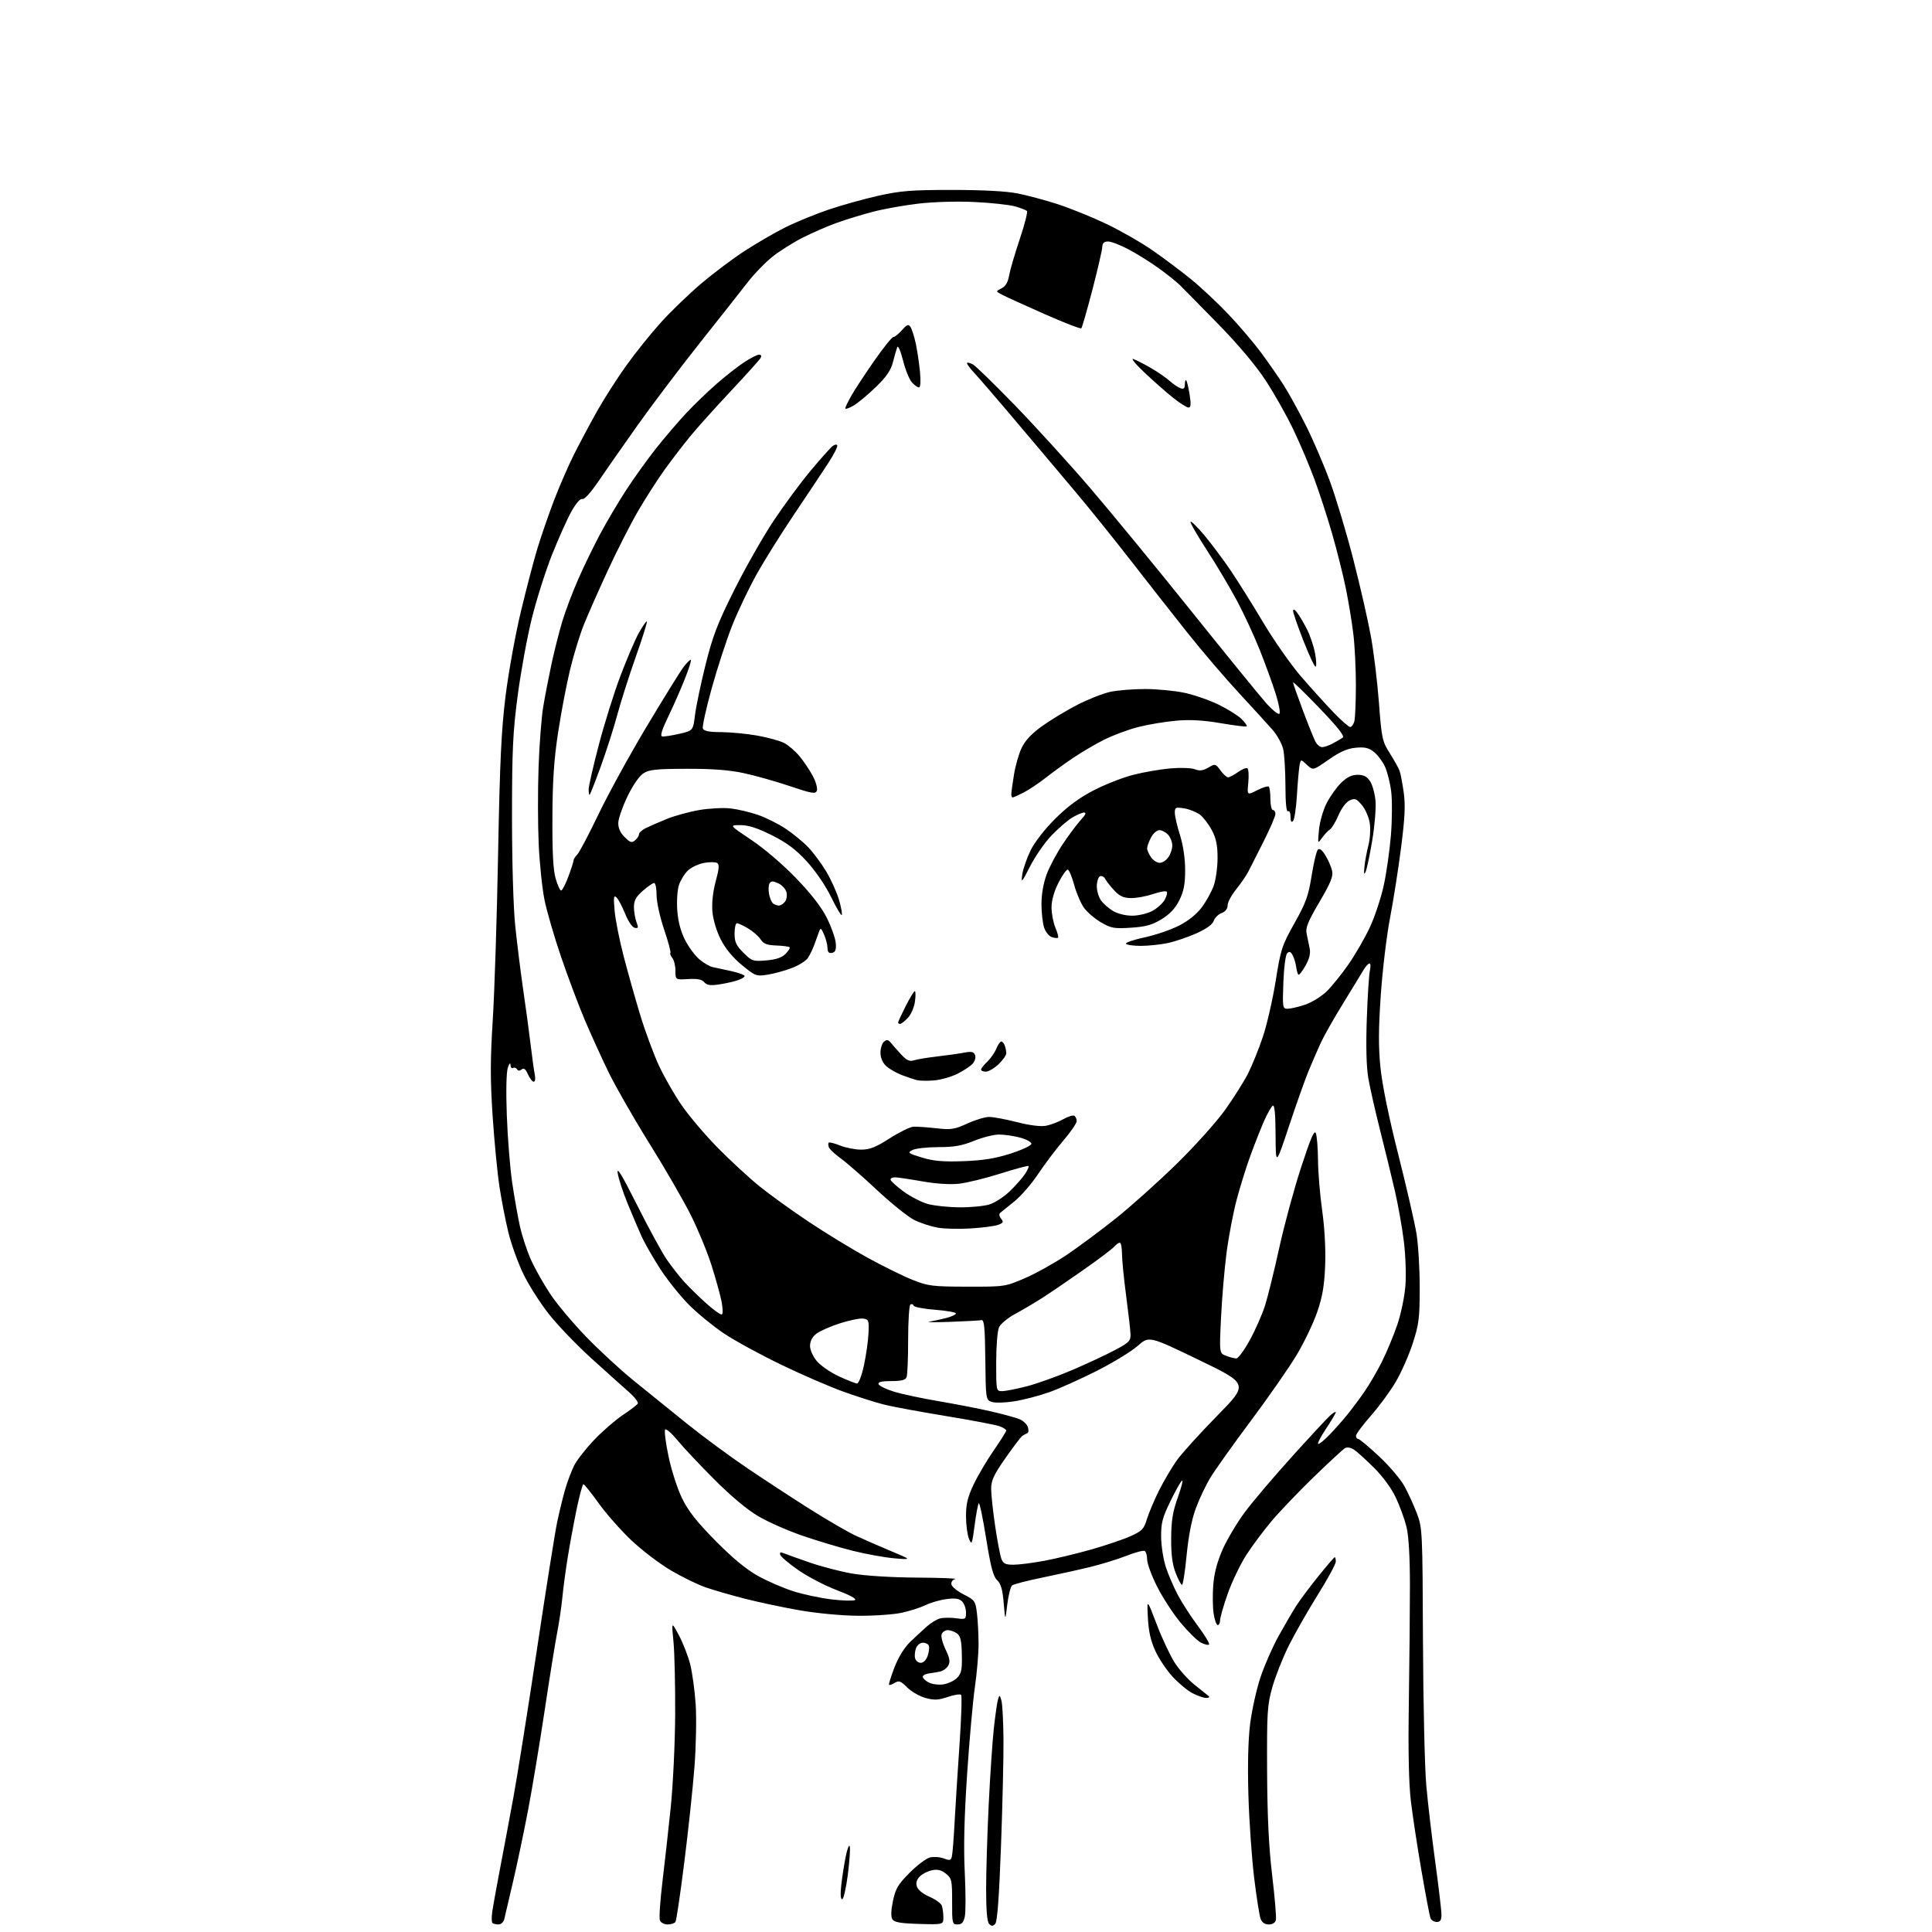 <?xml version="1.0" encoding="UTF-8" standalone="no"?>
<svg 
  version="1.1" 
  xmlns="http://www.w3.org/2000/svg" 
  xmlns:xlink="http://www.w3.org/1999/xlink" 
  xmlns:svg="http://www.w3.org/2000/svg"
  xmlns:rdf="http://www.w3.org/1999/02/22-rdf-syntax-ns#"
  xmlns:cc="http://creativecommons.org/ns#"
  xmlns:dc="http://purl.org/dc/elements/1.1/"
  viewBox="0 0 768 768"
  width="768"
  height="768"
>
<style>svg {background-color: white; }</style>"
<path stroke="none" fill="black" fill-rule="evenodd" d="M395.62,764.76C394.68,765.74 394.15,765.75 393.21,764.81C392.39,763.99 392.00,759.51 392.00,751.00C392.00,744.08 392.46,728.98 393.02,717.45C393.58,705.93 394.50,692.23 395.07,687.00C395.65,681.77 396.39,676.60 396.73,675.50C397.31,673.65 397.41,673.69 398.08,676.00C398.47,677.38 398.85,684.32 398.90,691.42C398.96,698.53 398.51,717.66 397.91,733.92C397.16,754.27 396.45,763.89 395.62,764.76zM198.15,765.00C197.15,765.00 196.07,764.73 195.74,764.41C195.42,764.09 195.38,762.17 195.65,760.16C195.93,758.15 197.27,750.65 198.64,743.50C200.02,736.35 202.46,723.30 204.08,714.50C205.69,705.70 209.92,679.15 213.47,655.50C217.02,631.85 220.62,609.16 221.48,605.07C222.34,600.99 223.77,595.14 224.65,592.07C225.53,589.01 227.16,584.71 228.26,582.52C229.37,580.33 232.99,575.71 236.32,572.25C239.64,568.79 244.73,564.38 247.64,562.45C250.54,560.53 253.19,558.51 253.52,557.96C253.86,557.42 252.22,555.29 249.87,553.24C247.53,551.18 240.89,545.23 235.12,540.00C229.34,534.77 221.78,526.91 218.30,522.51C214.82,518.12 210.23,510.92 208.09,506.51C205.95,502.11 203.26,494.68 202.11,490.00C200.96,485.32 199.34,477.00 198.51,471.50C197.68,466.00 196.47,453.36 195.81,443.41C194.87,429.14 194.89,421.10 195.88,405.41C196.57,394.46 197.53,364.80 198.00,339.50C198.70,302.53 199.28,290.16 200.99,276.50C202.16,267.15 204.90,252.07 207.08,243.00C209.26,233.93 212.21,222.68 213.63,218.00C215.05,213.32 217.97,204.86 220.12,199.19C222.28,193.52 225.89,185.19 228.15,180.69C230.42,176.18 234.54,168.45 237.32,163.50C240.10,158.55 245.36,150.33 249.01,145.24C252.65,140.14 258.88,132.40 262.85,128.03C266.81,123.66 273.99,116.75 278.80,112.67C283.60,108.59 291.35,102.78 296.02,99.75C300.68,96.72 307.88,92.54 312.00,90.47C316.12,88.40 323.81,85.23 329.09,83.43C334.36,81.63 343.36,79.11 349.09,77.83C358.00,75.84 362.25,75.50 378.50,75.50C390.67,75.50 400.02,76.00 404.50,76.89C408.35,77.65 415.55,79.58 420.50,81.18C425.45,82.79 434.16,86.32 439.85,89.03C445.54,91.75 453.86,96.53 458.35,99.66C462.83,102.78 469.65,107.90 473.50,111.04C477.35,114.17 483.96,120.36 488.18,124.79C492.41,129.21 498.30,136.14 501.29,140.17C504.27,144.20 508.32,150.02 510.29,153.11C512.27,156.19 516.22,163.37 519.08,169.06C521.93,174.74 526.26,184.79 528.68,191.39C531.11,197.99 535.30,211.99 538.00,222.51C540.70,233.03 543.84,246.78 544.97,253.07C546.11,259.35 547.54,271.23 548.16,279.46C549.23,293.62 549.46,294.68 552.48,299.46C554.23,302.23 555.97,305.35 556.35,306.40C556.74,307.44 557.47,311.26 557.99,314.90C558.71,320.01 558.48,325.00 556.94,337.00C555.85,345.52 553.87,358.12 552.54,365.00C551.21,371.88 549.57,385.60 548.89,395.50C547.95,409.18 547.92,416.14 548.77,424.50C549.47,431.36 552.13,444.34 555.85,459.00C559.12,471.93 562.38,486.10 563.09,490.50C563.80,494.90 564.37,504.57 564.36,512.00C564.35,523.98 564.04,526.45 561.59,534.00C560.07,538.67 557.06,545.53 554.88,549.23C552.71,552.93 548.26,559.01 544.98,562.73C541.71,566.45 539.03,570.06 539.02,570.75C539.01,571.44 539.40,572.00 539.90,572.00C540.39,572.00 544.12,575.10 548.18,578.90C552.25,582.69 556.81,588.07 558.33,590.86C559.84,593.64 562.07,598.52 563.27,601.71C565.41,607.33 565.48,608.82 565.65,652.26C565.75,676.88 566.35,702.76 566.97,709.76C567.60,716.77 569.21,730.53 570.56,740.34C571.90,750.15 573.00,759.48 573.00,761.09C573.00,763.28 572.53,764.00 571.11,764.00C570.07,764.00 568.95,763.31 568.62,762.46C568.30,761.61 566.70,753.18 565.07,743.71C563.43,734.24 561.54,721.77 560.85,716.00C560.00,708.89 559.74,696.14 560.04,676.50C560.28,660.55 560.47,639.62 560.47,630.00C560.46,618.81 559.97,610.52 559.11,607.00C558.37,603.98 556.48,598.76 554.90,595.40C553.18,591.72 549.75,587.01 546.27,583.54C543.10,580.37 539.51,577.11 538.30,576.31C536.96,575.41 535.54,575.16 534.66,575.67C533.87,576.13 528.33,581.23 522.36,587.02C516.39,592.81 508.84,600.68 505.59,604.52C502.34,608.36 497.76,614.50 495.40,618.17C493.04,621.85 489.73,628.74 488.05,633.50C486.37,638.26 485.00,643.02 485.00,644.08C485.00,645.14 484.58,646.00 484.06,646.00C483.54,646.00 482.81,643.91 482.43,641.37C482.05,638.82 481.99,633.62 482.31,629.81C482.70,625.14 483.94,620.55 486.12,615.70C487.89,611.74 491.85,605.13 494.92,601.01C497.99,596.88 506.40,586.98 513.60,579.01C520.81,571.03 527.67,563.64 528.85,562.60C530.03,561.55 531.00,561.01 531.00,561.39C531.00,561.78 529.22,564.78 527.05,568.05C524.87,571.32 523.52,574.00 524.05,574.00C524.57,574.00 526.62,572.31 528.59,570.25C530.57,568.19 533.66,564.70 535.46,562.50C537.25,560.30 540.34,556.18 542.30,553.35C544.27,550.52 547.42,545.12 549.31,541.35C551.19,537.58 553.94,531.01 555.40,526.74C556.89,522.41 558.33,515.50 558.67,511.11C559.01,506.76 558.73,498.83 558.04,493.37C557.37,487.94 555.78,479.00 554.51,473.50C553.25,468.00 550.61,457.20 548.66,449.50C546.71,441.80 544.58,432.41 543.93,428.62C543.16,424.15 542.95,415.93 543.32,405.12C543.64,395.98 544.20,387.26 544.56,385.75C544.93,384.24 544.84,383.00 544.37,383.01C543.89,383.01 542.78,384.25 541.90,385.76C541.02,387.27 537.35,393.28 533.75,399.12C530.16,404.96 526.21,411.93 524.99,414.62C523.77,417.30 521.64,422.20 520.27,425.50C518.89,428.80 515.37,438.70 512.45,447.50C507.13,463.50 507.13,463.50 507.06,451.19C507.02,442.84 506.66,439.09 505.95,439.53C505.37,439.89 503.85,442.55 502.56,445.45C501.28,448.35 498.85,454.50 497.15,459.11C495.46,463.72 492.94,471.77 491.57,477.00C490.19,482.23 488.38,491.75 487.55,498.16C486.72,504.57 485.74,516.14 485.37,523.88C484.70,537.93 484.70,537.93 487.41,538.97C488.91,539.54 490.74,540.00 491.47,540.00C492.21,540.00 494.63,536.70 496.84,532.67C499.05,528.64 501.77,522.46 502.89,518.92C504.00,515.39 506.54,505.07 508.53,496.00C510.52,486.93 514.43,472.52 517.22,464.00C521.05,452.30 522.48,448.99 523.07,450.50C523.51,451.60 523.89,456.42 523.93,461.22C523.97,466.01 524.71,475.01 525.59,481.22C526.56,488.15 527.02,496.55 526.77,503.00C526.45,511.04 525.72,515.37 523.63,521.50C522.12,525.90 518.47,533.55 515.52,538.50C512.56,543.45 504.37,555.23 497.32,564.67C490.27,574.11 482.98,584.35 481.12,587.43C479.27,590.50 476.64,596.05 475.29,599.76C473.71,604.08 472.43,610.72 471.70,618.25C471.08,624.71 470.25,630.00 469.87,630.00C469.48,630.00 468.34,627.86 467.33,625.25C466.02,621.85 465.52,617.94 465.56,611.50C465.60,604.44 466.17,600.93 468.20,595.25C469.63,591.27 470.38,588.27 469.87,588.58C469.35,588.90 467.26,592.61 465.22,596.83C462.05,603.37 461.51,605.46 461.57,611.00C461.61,614.58 462.46,619.98 463.46,623.00C464.45,626.02 466.62,631.04 468.28,634.15C469.93,637.26 473.52,642.80 476.26,646.45C478.99,650.11 480.96,653.38 480.62,653.72C480.28,654.06 478.79,653.70 477.32,652.92C475.85,652.14 472.23,648.58 469.27,645.00C466.31,641.42 462.11,634.96 459.94,630.63C457.77,626.31 456.00,621.50 456.00,619.94C456.00,618.39 455.58,616.86 455.06,616.54C454.55,616.22 451.28,617.07 447.81,618.44C444.34,619.80 437.90,621.80 433.50,622.87C429.10,623.95 420.55,625.84 414.50,627.08C408.45,628.32 402.99,629.72 402.36,630.20C401.74,630.67 400.86,634.08 400.41,637.78C399.60,644.50 399.60,644.50 398.99,637.25C398.53,631.82 397.87,629.53 396.37,628.13C394.82,626.68 393.84,622.98 392.02,611.63C390.73,603.58 389.41,597.25 389.09,597.57C388.76,597.88 388.02,601.82 387.43,606.32C386.43,613.94 386.27,614.31 385.18,611.68C384.53,610.14 384.00,606.09 384.00,602.68C384.00,597.89 384.68,595.08 387.00,590.17C388.64,586.69 392.24,580.58 395.00,576.60C397.75,572.62 400.00,569.04 400.00,568.66C400.00,568.27 398.84,567.51 397.41,566.97C395.99,566.43 386.43,564.61 376.16,562.92C365.90,561.24 354.80,559.19 351.50,558.36C348.20,557.54 341.01,555.26 335.51,553.30C330.02,551.34 318.77,546.47 310.51,542.48C302.26,538.50 292.04,532.92 287.81,530.09C283.58,527.25 277.32,522.14 273.91,518.72C270.50,515.30 265.36,508.90 262.51,504.50C259.65,500.10 256.30,494.25 255.05,491.50C253.81,488.75 251.29,482.83 249.46,478.36C247.63,473.88 245.87,468.48 245.55,466.36C245.12,463.56 247.24,467.05 253.23,479.00C257.78,488.07 263.08,497.80 265.00,500.61C266.93,503.42 270.10,507.47 272.05,509.61C274.00,511.75 277.98,515.64 280.90,518.25C283.82,520.86 286.56,522.77 286.98,522.51C287.41,522.24 287.33,519.88 286.81,517.26C286.28,514.64 284.50,508.23 282.85,503.00C281.20,497.77 277.49,488.77 274.60,483.00C271.71,477.23 264.33,464.46 258.20,454.63C252.07,444.80 244.74,432.02 241.91,426.22C239.09,420.42 234.77,410.91 232.31,405.09C229.86,399.27 225.66,388.07 222.98,380.21C220.31,372.35 217.36,362.24 216.45,357.74C215.53,353.24 214.49,343.24 214.14,335.53C213.79,327.81 213.76,314.07 214.09,305.00C214.41,295.93 215.24,285.12 215.93,281.00C216.62,276.88 218.10,269.23 219.22,264.00C220.35,258.77 222.28,251.12 223.52,247.00C224.76,242.88 227.66,235.22 229.96,230.00C232.26,224.78 236.20,216.68 238.72,212.00C241.23,207.32 245.76,199.68 248.78,195.00C251.81,190.33 257.12,182.90 260.59,178.50C264.07,174.10 269.52,167.72 272.70,164.32C275.89,160.91 281.35,155.64 284.83,152.61C288.31,149.57 293.23,145.71 295.75,144.04C298.28,142.37 300.96,141.00 301.72,141.00C302.61,141.00 302.82,141.49 302.30,142.37C301.86,143.12 296.49,149.09 290.37,155.62C284.24,162.15 277.02,170.20 274.32,173.50C271.62,176.80 267.13,182.65 264.34,186.50C261.56,190.35 256.78,197.78 253.73,203.00C250.68,208.22 245.18,219.03 241.51,227.00C237.83,234.97 233.56,244.65 232.02,248.50C230.48,252.35 228.07,260.23 226.66,266.00C225.25,271.77 223.10,283.02 221.88,291.00C220.21,301.95 219.65,310.27 219.59,325.00C219.52,338.84 219.90,345.88 220.88,349.25C221.64,351.86 222.62,354.00 223.06,354.00C223.50,354.00 224.79,351.51 225.93,348.46C227.07,345.42 228.00,342.52 228.00,342.03C228.00,341.54 228.67,340.47 229.50,339.65C230.32,338.82 234.07,331.70 237.84,323.83C241.61,315.95 250.20,300.27 256.94,289.00C263.68,277.73 270.33,267.01 271.70,265.18C273.08,263.36 274.40,262.07 274.64,262.31C274.88,262.55 273.76,266.07 272.14,270.12C270.52,274.18 267.56,280.88 265.58,285.00C263.09,290.15 262.36,292.57 263.23,292.74C263.93,292.87 266.98,292.41 270.00,291.71C275.50,290.45 275.50,290.45 276.27,284.25C276.69,280.84 278.58,271.85 280.46,264.27C283.34,252.74 285.20,247.90 291.90,234.50C296.30,225.70 303.31,213.36 307.48,207.09C311.65,200.81 318.30,191.81 322.25,187.09C326.20,182.36 330.13,177.97 330.97,177.32C331.84,176.65 332.65,176.55 332.84,177.08C333.02,177.59 331.45,180.68 329.34,183.93C327.23,187.19 321.16,196.30 315.86,204.18C310.55,212.05 303.71,223.00 300.66,228.50C297.61,234.00 293.31,243.00 291.12,248.50C288.93,254.00 285.27,265.18 282.99,273.34C280.72,281.50 279.10,288.81 279.40,289.59C279.79,290.61 281.83,291.01 286.72,291.03C290.45,291.05 296.91,291.68 301.08,292.42C305.25,293.17 310.05,294.49 311.74,295.37C313.43,296.24 316.19,298.62 317.86,300.65C319.53,302.67 321.90,306.21 323.12,308.51C324.33,310.81 325.06,313.41 324.72,314.30C324.18,315.71 322.87,315.49 314.05,312.52C308.52,310.65 300.28,308.33 295.75,307.35C289.92,306.09 283.25,305.58 272.99,305.61C260.70,305.64 258.05,305.92 255.71,307.45C254.07,308.53 251.51,312.26 249.41,316.63C247.46,320.67 245.83,325.37 245.78,327.07C245.72,329.13 246.55,331.00 248.29,332.74C250.47,334.93 251.13,335.14 252.44,334.05C253.30,333.34 254.00,332.25 254.01,331.63C254.01,331.01 255.25,329.89 256.76,329.15C258.27,328.41 262.06,326.77 265.18,325.50C268.30,324.24 274.11,322.66 278.09,321.98C282.07,321.31 287.64,321.04 290.47,321.37C293.29,321.70 298.17,322.85 301.30,323.93C304.43,325.01 309.36,327.46 312.25,329.39C315.14,331.31 319.16,334.59 321.19,336.69C323.22,338.79 326.46,343.15 328.41,346.39C330.35,349.63 332.66,354.74 333.53,357.75C334.40,360.76 334.89,363.44 334.61,363.72C334.33,364.00 332.42,360.77 330.36,356.55C328.18,352.07 324.17,346.20 320.75,342.47C316.34,337.65 312.88,335.06 306.83,332.03C301.03,329.13 297.52,328.00 294.32,328.00C289.87,328.00 289.87,328.00 298.69,333.90C303.84,337.34 311.27,343.70 316.51,349.15C322.54,355.42 326.58,360.64 328.74,365.00C330.52,368.57 332.10,373.06 332.24,374.96C332.44,377.58 332.08,378.51 330.75,378.78C329.49,379.05 328.99,378.50 328.95,376.82C328.93,375.55 328.31,373.15 327.57,371.50C326.36,368.77 326.18,368.68 325.53,370.50C325.13,371.60 324.32,373.85 323.72,375.50C323.12,377.15 321.99,379.50 321.22,380.71C320.45,381.93 317.48,383.80 314.62,384.87C311.76,385.94 307.40,387.12 304.92,387.49C300.65,388.13 300.15,387.94 294.89,383.60C291.27,380.62 288.36,377.09 286.50,373.41C284.80,370.05 283.46,365.56 283.19,362.32C282.91,358.88 283.40,354.44 284.51,350.33C285.87,345.31 286.00,343.62 285.07,343.04C284.40,342.63 282.07,342.62 279.88,343.02C277.69,343.42 274.81,344.77 273.48,346.02C272.15,347.27 270.54,349.87 269.90,351.79C269.26,353.74 268.96,358.19 269.23,361.89C269.54,366.28 270.58,370.22 272.30,373.62C273.73,376.44 276.31,379.92 278.03,381.37C279.75,382.82 282.13,384.20 283.33,384.44C284.52,384.69 287.86,385.41 290.75,386.04C293.64,386.68 296.00,387.57 296.00,388.02C296.00,388.47 294.54,389.29 292.75,389.83C290.96,390.38 287.64,391.08 285.37,391.40C282.32,391.83 280.90,391.58 279.95,390.44C279.02,389.32 277.24,388.98 273.58,389.19C268.50,389.50 268.50,389.50 268.50,385.91C268.50,383.93 267.94,381.64 267.26,380.81C266.58,379.99 266.24,379.10 266.50,378.83C266.77,378.56 265.64,374.36 263.99,369.48C262.31,364.50 261.00,358.52 261.00,355.81C261.00,353.17 260.57,351.00 260.03,351.00C259.50,351.00 257.48,352.40 255.53,354.10C252.82,356.49 252.00,357.98 252.00,360.54C252.00,362.37 252.45,365.06 253.00,366.51C253.86,368.75 253.75,369.10 252.31,368.82C251.35,368.64 249.72,366.24 248.51,363.25C247.35,360.36 245.81,357.44 245.07,356.75C243.97,355.71 243.84,356.61 244.32,362.00C244.63,365.57 246.23,373.68 247.88,380.00C249.52,386.32 252.50,396.90 254.50,403.50C256.51,410.10 259.88,419.20 262.00,423.73C264.12,428.25 268.21,435.38 271.11,439.56C274.00,443.74 280.44,451.31 285.43,456.38C290.42,461.44 297.88,468.31 302.00,471.64C306.12,474.97 314.90,481.29 321.50,485.69C328.10,490.09 338.58,496.49 344.78,499.91C350.99,503.32 359.09,507.31 362.78,508.78C368.99,511.24 370.64,511.44 384.50,511.47C399.40,511.50 399.56,511.48 407.45,508.08C411.82,506.19 419.24,502.06 423.95,498.90C428.65,495.73 437.43,489.22 443.45,484.42C449.47,479.61 460.34,469.89 467.59,462.80C474.85,455.71 483.58,445.99 486.99,441.21C490.41,436.42 494.52,429.90 496.13,426.72C497.74,423.54 500.39,416.97 502.02,412.11C503.64,407.25 505.93,397.25 507.11,389.89C509.10,377.34 509.57,375.91 514.56,367.00C519.12,358.88 520.11,356.14 521.39,348.11C522.22,342.94 523.33,338.27 523.88,337.72C524.53,337.07 525.56,337.87 526.90,340.08C528.02,341.91 529.21,344.66 529.54,346.18C530.02,348.37 528.97,350.95 524.48,358.58C519.92,366.33 518.92,368.79 519.40,371.11C519.73,372.70 520.27,375.32 520.60,376.93C521.03,378.98 520.52,381.08 518.93,383.92C517.67,386.15 516.41,387.74 516.12,387.45C515.83,387.16 515.43,385.74 515.24,384.29C515.04,382.84 514.42,380.78 513.85,379.72C513.08,378.28 512.53,378.07 511.68,378.92C511.04,379.56 510.38,384.58 510.16,390.53C509.79,400.59 509.85,401.00 511.85,401.00C512.99,401.00 516.08,400.28 518.72,399.41C521.35,398.53 525.21,396.17 527.30,394.16C529.39,392.15 533.36,387.23 536.12,383.23C538.89,379.23 542.72,372.56 544.63,368.42C546.55,364.28 549.00,356.84 550.08,351.90C551.15,346.96 552.43,337.97 552.92,331.94C553.40,325.90 553.45,318.11 553.02,314.62C552.58,311.14 551.45,306.63 550.49,304.62C549.53,302.60 547.57,300.01 546.12,298.87C544.07,297.26 542.49,296.90 538.89,297.24C535.51,297.56 532.63,298.84 528.12,302.00C521.96,306.31 521.96,306.31 519.53,304.03C517.10,301.75 517.10,301.75 516.61,304.12C516.35,305.43 515.87,310.75 515.56,315.95C515.25,321.15 514.54,325.86 514.00,326.40C513.33,327.07 513.00,326.47 513.00,324.64C513.00,323.06 512.57,322.15 512.00,322.50C511.36,322.90 510.99,319.25 510.98,312.31C510.96,306.36 510.56,299.81 510.08,297.75C509.60,295.69 507.75,292.32 505.97,290.25C504.18,288.19 498.17,281.59 492.61,275.60C487.05,269.60 477.77,258.75 472.00,251.49C466.23,244.23 456.12,231.36 449.55,222.89C442.97,214.43 433.30,202.40 428.05,196.16C422.80,189.92 416.48,182.41 414.00,179.48C411.52,176.55 405.23,169.09 400.00,162.92C394.77,156.75 389.03,150.12 387.24,148.19C385.45,146.26 384.18,144.49 384.41,144.26C384.64,144.03 385.70,144.31 386.77,144.88C387.83,145.45 395.38,152.80 403.53,161.21C411.69,169.62 425.11,184.38 433.36,194.00C441.61,203.62 459.72,225.68 473.61,243.00C487.50,260.32 500.87,276.75 503.32,279.50C505.78,282.25 508.15,284.15 508.58,283.73C509.02,283.30 508.35,279.70 507.09,275.73C505.83,271.75 503.01,264.00 500.83,258.50C498.65,253.00 494.59,244.22 491.82,239.00C489.05,233.78 483.62,224.65 479.76,218.71C475.90,212.78 472.98,207.69 473.27,207.39C473.57,207.10 476.11,209.63 478.93,213.01C481.74,216.39 486.39,222.61 489.24,226.83C492.10,231.05 497.92,240.35 502.18,247.50C506.44,254.65 513.20,264.30 517.21,268.94C521.22,273.59 527.02,280.00 530.09,283.19C533.16,286.39 536.15,289.00 536.72,289.00C537.30,289.00 538.04,287.99 538.37,286.75C538.70,285.51 538.98,279.09 538.99,272.47C538.99,265.86 538.54,256.63 537.97,251.97C537.41,247.31 536.06,239.17 534.99,233.89C533.91,228.60 531.47,218.85 529.56,212.21C527.65,205.58 524.45,195.73 522.44,190.33C520.44,184.92 516.64,176.00 514.00,170.50C511.36,165.00 506.41,156.25 503.00,151.06C499.08,145.11 492.13,136.86 484.15,128.71C477.19,121.60 470.38,114.67 469.00,113.32C467.62,111.96 463.80,108.91 460.50,106.54C457.20,104.18 451.85,100.83 448.61,99.12C445.37,97.40 441.71,96.00 440.48,96.00C438.86,96.00 438.23,96.62 438.16,98.25C438.11,99.49 436.34,107.12 434.24,115.21C432.13,123.31 430.15,130.18 429.84,130.50C429.52,130.81 423.02,128.30 415.38,124.92C407.75,121.54 400.20,118.11 398.62,117.30C395.74,115.81 395.74,115.81 398.10,114.64C399.73,113.82 400.66,112.25 401.15,109.48C401.53,107.29 403.44,100.78 405.38,95.01C407.33,89.24 408.60,84.22 408.21,83.85C407.82,83.49 405.70,82.67 403.50,82.04C401.30,81.41 394.10,80.63 387.50,80.31C380.51,79.97 371.20,80.23 365.20,80.93C359.53,81.59 351.43,83.03 347.20,84.13C342.96,85.22 336.49,87.20 332.81,88.52C329.13,89.83 323.04,92.47 319.27,94.37C315.49,96.27 310.04,99.69 307.15,101.97C304.26,104.26 299.79,108.87 297.20,112.22C294.62,115.57 286.03,126.46 278.12,136.41C270.22,146.36 258.97,161.25 253.12,169.51C247.28,177.76 240.31,187.74 237.64,191.68C234.75,195.93 232.26,198.65 231.50,198.36C230.73,198.07 229.02,200.00 227.22,203.19C225.57,206.11 222.08,213.87 219.47,220.43C216.87,226.99 213.23,238.43 211.40,245.84C209.56,253.26 207.04,267.02 205.80,276.41C203.87,291.00 203.54,298.04 203.53,324.50C203.53,342.66 204.06,360.68 204.81,368.00C205.52,374.88 206.95,386.35 207.99,393.50C209.04,400.65 210.37,410.55 210.96,415.50C211.55,420.45 212.29,425.74 212.60,427.25C212.91,428.78 212.72,430.00 212.16,430.00C211.62,430.00 210.58,428.68 209.87,427.06C208.93,424.95 208.22,424.40 207.37,425.11C206.58,425.77 205.96,425.74 205.52,425.03C205.16,424.45 204.44,424.23 203.93,424.54C203.42,424.86 202.96,424.30 202.91,423.31C202.86,422.24 202.43,422.72 201.85,424.50C201.27,426.28 201.11,434.02 201.47,443.50C201.79,452.30 202.75,464.23 203.59,470.00C204.43,475.77 205.83,483.65 206.68,487.50C207.54,491.35 209.52,497.34 211.09,500.82C212.65,504.29 216.07,510.37 218.69,514.32C221.30,518.27 227.73,525.94 232.97,531.36C238.21,536.78 246.75,544.66 251.95,548.86C257.15,553.06 266.60,560.70 272.95,565.83C279.30,570.96 290.35,579.10 297.50,583.92C304.65,588.74 315.90,596.08 322.50,600.24C329.10,604.40 336.98,608.96 340.00,610.38C343.02,611.79 349.32,614.55 354.00,616.50C362.50,620.05 362.50,620.05 355.50,619.45C351.65,619.12 344.19,617.77 338.92,616.45C333.65,615.13 324.65,612.43 318.92,610.45C313.19,608.48 305.35,605.02 301.50,602.76C297.05,600.16 290.65,594.81 283.93,588.08C278.11,582.26 271.52,575.25 269.27,572.50C267.02,569.75 264.84,567.84 264.42,568.26C264.00,568.67 264.60,573.50 265.76,578.99C266.92,584.52 269.34,591.97 271.18,595.71C273.63,600.70 277.10,605.09 284.50,612.57C291.26,619.41 296.71,623.91 301.33,626.47C305.09,628.56 311.40,631.29 315.34,632.54C319.29,633.80 326.11,635.25 330.51,635.78C334.90,636.31 339.10,636.42 339.83,636.04C340.65,635.60 337.93,634.11 332.75,632.15C328.12,630.40 321.25,626.84 317.48,624.24C313.72,621.63 310.43,618.87 310.18,618.09C309.85,617.05 310.22,616.89 311.61,617.46C312.65,617.88 317.27,619.54 321.88,621.13C326.49,622.73 334.08,624.70 338.76,625.52C343.77,626.39 354.29,627.05 364.38,627.12C373.80,627.18 380.69,627.44 379.69,627.70C378.67,627.97 378.02,628.89 378.20,629.83C378.37,630.75 380.59,632.56 383.13,633.85C387.53,636.09 387.77,636.44 388.36,641.35C388.70,644.18 388.99,649.65 388.99,653.50C389.00,657.35 388.35,665.00 387.55,670.50C386.75,676.00 385.35,691.63 384.44,705.24C383.30,722.31 383.01,734.42 383.51,744.33C383.90,752.23 383.91,760.11 383.53,761.85C383.01,764.22 382.30,765.00 380.65,765.00C378.55,765.00 378.45,764.61 378.48,755.92C378.50,747.46 378.33,746.69 376.04,744.83C374.25,743.38 372.74,743.00 370.54,743.44C368.87,743.78 366.67,744.88 365.65,745.91C364.37,747.18 364.01,748.45 364.49,749.96C364.90,751.25 366.92,752.89 369.45,753.98C371.79,754.98 374.00,756.56 374.36,757.48C374.71,758.41 375.00,760.49 375.00,762.12C375.00,765.07 375.00,765.07 365.36,764.79C357.98,764.57 355.48,764.14 354.74,762.96C354.10,761.94 354.18,759.45 354.96,755.67C355.98,750.79 356.97,749.11 361.55,744.49C364.52,741.50 368.16,738.75 369.65,738.37C371.14,738.00 373.62,738.17 375.18,738.76C377.70,739.71 378.05,739.59 378.44,737.66C378.68,736.47 379.16,730.33 379.49,724.00C379.83,717.67 380.70,703.95 381.42,693.50C382.14,683.05 382.43,674.16 382.06,673.74C381.69,673.33 379.32,673.69 376.79,674.56C373.03,675.84 371.40,675.91 367.93,674.98C365.60,674.35 362.32,672.47 360.65,670.80C358.06,668.22 357.33,667.94 355.71,668.95C354.66,669.60 353.63,669.96 353.42,669.75C353.20,669.54 354.17,666.41 355.56,662.81C357.13,658.76 359.51,654.90 361.80,652.70C363.83,650.74 366.81,647.97 368.42,646.55C370.03,645.12 372.42,643.68 373.73,643.35C375.05,643.02 377.89,642.99 380.06,643.28C383.84,643.79 384.00,643.70 384.00,640.98C384.00,639.42 383.30,637.45 382.45,636.60C381.29,635.44 379.74,635.20 376.20,635.67C373.62,636.01 369.93,637.07 368.00,638.03C366.07,638.98 361.80,640.36 358.50,641.09C355.20,641.81 347.31,642.35 340.97,642.29C334.20,642.22 324.48,641.29 317.47,640.05C310.88,638.89 301.16,636.82 295.87,635.45C290.57,634.09 283.68,632.09 280.56,631.02C277.44,629.95 271.22,626.92 266.73,624.28C262.25,621.65 255.15,616.25 250.96,612.28C246.77,608.31 240.92,601.67 237.96,597.53C234.99,593.39 232.28,590.00 231.92,590.00C231.56,590.00 230.31,594.61 229.15,600.25C227.99,605.89 226.40,614.55 225.61,619.50C224.82,624.45 223.89,631.42 223.55,635.00C223.21,638.58 222.28,644.88 221.48,649.00C220.68,653.12 218.43,667.08 216.50,680.00C214.56,692.92 211.60,710.70 209.93,719.50C208.25,728.30 205.56,741.12 203.94,748.00C202.33,754.88 200.78,761.51 200.49,762.75C200.18,764.06 199.21,765.00 198.15,765.00zM265.41,765.00C264.04,765.00 262.66,764.27 262.31,763.36C261.96,762.46 262.42,755.60 263.32,748.11C264.23,740.63 265.71,727.30 266.62,718.50C267.53,709.70 268.33,693.05 268.39,681.50C268.45,669.95 268.14,656.90 267.71,652.50C266.92,644.50 266.92,644.50 269.89,650.07C271.52,653.14 273.53,658.31 274.36,661.57C275.19,664.83 276.17,672.00 276.54,677.50C276.91,683.03 276.69,694.21 276.05,702.50C275.41,710.75 273.60,727.72 272.03,740.20C270.46,752.69 268.89,763.37 268.53,763.95C268.17,764.53 266.77,765.00 265.41,765.00zM504.36,765.00C502.78,765.00 501.66,764.23 501.11,762.75C500.64,761.51 499.49,754.20 498.55,746.50C497.61,738.80 496.58,724.13 496.27,713.91C495.91,701.91 496.15,691.80 496.93,685.41C497.61,679.96 499.44,671.62 501.02,666.87C502.59,662.13 505.85,654.70 508.25,650.37C510.66,646.04 513.78,640.68 515.20,638.45C516.61,636.23 520.56,630.94 523.97,626.70C527.37,622.47 530.35,619.00 530.58,619.00C530.81,619.00 531.00,619.79 531.00,620.76C531.00,621.72 527.77,627.68 523.81,634.01C519.86,640.33 514.67,649.44 512.27,654.26C509.88,659.07 506.94,666.50 505.75,670.76C503.76,677.84 503.59,680.67 503.69,704.00C503.78,722.13 504.36,734.13 505.71,745.50C506.76,754.30 507.42,762.29 507.19,763.25C506.93,764.31 505.82,765.00 504.36,765.00zM334.77,755.00C334.14,755.00 334.01,752.86 334.43,749.25C334.79,746.09 335.58,741.02 336.19,738.00C336.79,734.98 337.51,733.14 337.78,733.92C338.06,734.70 337.72,739.76 337.03,745.17C336.34,750.58 335.32,755.00 334.77,755.00zM479.45,674.96C478.38,674.93 475.90,674.07 473.95,673.03C472.00,672.00 468.47,669.06 466.11,666.50C463.75,663.94 460.66,659.32 459.25,656.23C457.41,652.22 456.57,648.44 456.30,643.05C455.92,635.50 455.92,635.50 459.79,645.65C461.92,651.23 465.15,658.11 466.96,660.94C468.77,663.77 472.34,667.73 474.88,669.74C477.42,671.75 479.93,673.76 480.45,674.20C480.98,674.65 480.55,674.98 479.45,674.96zM374.94,669.57C376.83,669.29 379.31,668.13 380.44,667.00C382.17,665.26 382.48,663.78 382.35,657.78C382.24,652.16 381.82,650.34 380.41,649.31C379.43,648.59 377.79,648.00 376.78,648.00C375.77,648.00 374.66,648.72 374.32,649.61C373.98,650.49 374.68,653.21 375.86,655.65C377.51,659.05 377.78,660.55 376.98,662.04C376.41,663.10 374.94,664.19 373.72,664.46C372.50,664.72 370.47,665.07 369.21,665.22C367.95,665.37 366.88,665.95 366.82,666.50C366.77,667.05 367.80,668.08 369.11,668.78C370.43,669.49 373.05,669.84 374.94,669.57zM366.02,661.00C367.07,661.00 368.19,659.87 368.75,658.25C369.27,656.74 369.50,654.94 369.26,654.25C369.03,653.56 367.96,653.00 366.88,653.00C365.79,653.00 364.58,653.97 364.12,655.21C363.67,656.43 363.51,658.23 363.77,659.21C364.02,660.20 365.04,661.00 366.02,661.00zM402.86,622.00C405.02,622.00 410.54,621.30 415.14,620.44C419.74,619.58 428.23,617.53 434.00,615.89C439.77,614.24 446.77,611.86 449.55,610.59C453.99,608.57 454.75,607.77 455.91,603.90C456.64,601.48 458.81,596.35 460.73,592.50C462.66,588.65 465.85,583.25 467.81,580.50C469.77,577.75 476.98,569.79 483.83,562.81C496.29,550.12 496.29,550.12 476.53,540.58C456.77,531.04 456.77,531.04 452.26,535.00C449.79,537.18 442.53,541.62 436.13,544.87C429.73,548.12 421.21,551.95 417.19,553.39C413.17,554.82 406.85,556.47 403.15,557.05C399.30,557.64 395.44,557.73 394.14,557.25C391.90,556.42 391.85,556.07 391.68,540.45C391.54,527.75 391.23,524.56 390.17,524.78C389.43,524.93 383.81,525.24 377.67,525.46C371.52,525.68 367.85,525.64 369.50,525.37C371.15,525.10 374.19,524.44 376.25,523.90C378.31,523.36 380.00,522.56 380.00,522.11C380.00,521.66 376.29,521.01 371.75,520.66C367.22,520.31 363.36,519.57 363.17,519.01C362.98,518.45 362.42,518.24 361.91,518.55C361.41,518.86 361.00,525.13 361.00,532.48C361.00,539.82 360.73,546.55 360.39,547.42C359.94,548.59 358.38,549.00 354.31,549.00C350.41,549.00 348.95,549.36 349.24,550.23C349.47,550.91 352.26,552.26 355.45,553.23C358.64,554.20 366.71,555.92 373.38,557.04C380.04,558.17 389.32,559.97 394.00,561.06C398.68,562.14 403.72,563.52 405.22,564.12C406.71,564.72 408.23,566.16 408.60,567.31C408.97,568.47 408.87,569.55 408.38,569.72C407.90,569.89 407.01,570.36 406.42,570.77C405.82,571.17 402.79,575.16 399.67,579.63C395.03,586.29 394.00,588.50 394.00,591.85C394.00,594.10 394.72,600.76 395.59,606.64C396.46,612.53 397.58,618.39 398.07,619.67C398.78,621.56 399.69,622.00 402.86,622.00zM398.34,553.00C399.63,553.00 404.01,552.14 408.09,551.10C412.17,550.05 420.30,547.14 426.17,544.63C432.04,542.12 439.69,538.55 443.17,536.70C448.81,533.71 449.49,533.02 449.40,530.42C449.35,528.81 448.56,521.89 447.65,515.03C446.74,508.17 446.00,500.63 446.00,498.28C446.00,495.93 445.61,494.00 445.12,494.00C444.64,494.00 443.67,494.69 442.97,495.53C442.28,496.37 436.71,500.57 430.60,504.86C424.50,509.15 417.02,514.23 414.00,516.15C410.98,518.06 406.19,520.88 403.37,522.41C400.54,523.94 397.73,526.29 397.12,527.64C396.50,528.99 396.00,535.24 396.00,541.55C396.00,552.89 396.02,553.00 398.34,553.00zM340.68,549.95C341.35,549.98 342.54,546.85 343.43,542.75C344.29,538.76 345.10,533.02 345.24,530.00C345.48,524.89 345.33,524.48 343.13,524.16C341.82,523.98 337.64,524.83 333.84,526.05C330.03,527.28 325.81,529.15 324.46,530.21C322.87,531.46 322.00,533.16 322.00,535.00C322.00,536.64 323.15,539.22 324.73,541.09C326.23,542.87 330.17,545.59 333.48,547.12C336.79,548.65 340.03,549.93 340.68,549.95zM385.97,488.32C381.31,488.62 375.35,488.48 372.73,488.01C370.11,487.54 365.98,486.20 363.55,485.02C361.12,483.85 354.47,478.52 348.76,473.19C343.06,467.86 336.52,462.15 334.23,460.50C331.94,458.85 329.82,456.87 329.51,456.11C329.20,455.34 329.17,454.50 329.43,454.23C329.70,453.97 331.74,454.48 333.98,455.37C336.21,456.27 339.98,457.00 342.34,457.00C345.73,457.00 348.14,456.05 353.68,452.50C357.55,450.03 361.79,447.94 363.11,447.88C364.42,447.81 368.49,448.09 372.13,448.50C378.08,449.17 379.36,448.98 384.51,446.63C387.66,445.18 391.57,444.00 393.20,444.00C394.83,444.00 399.82,444.93 404.29,446.07C409.34,447.36 413.68,447.91 415.78,447.51C417.63,447.17 420.72,446.00 422.64,444.92C424.56,443.84 426.55,443.22 427.06,443.54C427.58,443.86 428.00,444.81 428.00,445.66C428.00,446.50 425.63,449.96 422.73,453.35C419.84,456.73 415.31,462.73 412.68,466.67C410.05,470.62 405.78,475.53 403.20,477.60C400.61,479.66 398.09,481.70 397.59,482.13C397.06,482.59 397.21,483.55 397.95,484.44C399.01,485.72 398.83,486.11 396.83,486.88C395.51,487.38 390.63,488.03 385.97,488.32zM381.38,479.93C385.72,479.97 391.05,479.46 393.24,478.81C395.42,478.16 399.13,475.76 401.47,473.48C403.82,471.19 406.53,468.12 407.50,466.63C408.48,465.15 409.08,463.75 408.85,463.52C408.62,463.29 403.61,464.63 397.72,466.50C391.82,468.37 384.41,470.19 381.25,470.54C377.63,470.94 372.17,470.59 366.50,469.59C361.55,468.72 356.71,468.00 355.75,468.00C354.79,468.00 354.00,468.41 354.00,468.91C354.00,469.42 356.32,471.53 359.14,473.61C361.97,475.68 366.36,477.94 368.89,478.62C371.43,479.31 377.05,479.90 381.38,479.93zM383.00,461.58C390.79,461.30 395.63,460.52 401.75,458.56C406.29,457.10 410.00,455.35 410.00,454.66C410.00,453.98 407.97,452.87 405.49,452.21C403.00,451.54 399.26,451.00 397.16,451.00C395.06,451.00 390.58,452.12 387.19,453.50C382.39,455.45 379.27,456.00 372.95,456.00C368.51,456.00 363.89,456.53 362.68,457.17C360.67,458.25 360.98,458.48 366.50,460.15C371.15,461.56 374.87,461.88 383.00,461.58zM371.31,429.48C368.66,429.70 365.60,429.65 364.50,429.38C363.40,429.10 360.70,428.20 358.50,427.36C356.30,426.52 353.49,424.90 352.25,423.75C350.82,422.42 350.00,420.48 350.00,418.45C350.00,416.69 350.64,414.72 351.41,414.07C352.52,413.15 353.12,413.26 354.16,414.56C354.90,415.48 356.75,417.57 358.28,419.22C360.43,421.54 361.57,422.05 363.28,421.50C364.50,421.10 368.65,420.41 372.50,419.97C376.35,419.53 381.18,418.84 383.23,418.45C386.22,417.89 387.09,418.08 387.60,419.41C387.96,420.35 387.54,421.85 386.63,422.86C385.74,423.83 383.02,425.64 380.57,426.86C378.12,428.08 373.96,429.26 371.31,429.48zM391.89,426.00C390.85,426.00 390.00,425.63 390.00,425.17C390.00,424.72 391.09,423.33 392.42,422.08C393.75,420.83 395.38,418.50 396.04,416.90C396.70,415.31 397.59,414.00 398.01,414.00C398.44,414.00 399.06,414.71 399.39,415.58C399.73,416.45 400.00,417.85 400.00,418.68C400.00,419.51 398.60,421.50 396.89,423.10C395.19,424.69 392.94,426.00 391.89,426.00zM357.83,407.00C357.37,407.00 357.00,406.76 357.00,406.47C357.00,406.18 358.36,403.26 360.01,399.97C361.67,396.69 363.31,394.00 363.65,394.00C363.99,394.00 364.02,395.84 363.71,398.10C363.41,400.36 362.15,403.28 360.91,404.60C359.67,405.92 358.28,407.00 357.83,407.00zM304.58,381.78C308.47,381.46 310.75,380.69 312.25,379.19C313.43,378.02 314.16,376.82 313.88,376.54C313.59,376.26 311.22,375.95 308.60,375.85C304.85,375.71 303.51,375.18 302.33,373.39C301.51,372.13 299.27,370.18 297.36,369.05C295.45,367.92 293.46,367.00 292.94,367.00C292.42,367.00 292.00,368.84 292.00,371.10C292.00,374.46 292.64,375.84 295.52,378.72C298.87,382.07 299.32,382.22 304.58,381.78zM453.51,376.00C450.54,376.00 447.88,375.62 447.60,375.16C447.31,374.70 450.61,373.56 454.93,372.64C459.25,371.71 465.42,369.61 468.64,367.97C472.37,366.07 475.67,363.42 477.73,360.67C479.51,358.29 481.65,354.41 482.48,352.05C483.32,349.68 484.00,344.73 484.00,341.03C484.00,335.96 483.44,333.25 481.71,329.99C480.45,327.61 478.30,324.82 476.94,323.80C475.57,322.78 472.78,321.68 470.73,321.34C467.30,320.79 467.00,320.93 467.01,323.12C467.02,324.43 467.94,328.43 469.07,332.00C470.34,336.07 471.11,341.25 471.11,345.85C471.11,351.53 470.58,354.27 468.81,357.85C467.19,361.10 465.07,363.36 461.74,365.40C457.95,367.71 455.46,368.40 449.54,368.78C442.85,369.21 441.67,368.99 437.62,366.62C435.15,365.18 432.12,362.57 430.88,360.83C429.64,359.09 427.90,355.02 427.01,351.78C426.13,348.54 424.97,345.80 424.45,345.69C423.93,345.59 422.26,347.94 420.75,350.93C419.00,354.38 418.00,357.95 418.00,360.71C418.00,363.11 418.68,366.69 419.51,368.69C420.35,370.68 420.83,372.50 420.59,372.74C420.35,372.99 419.25,372.90 418.16,372.55C417.06,372.20 415.68,370.52 415.08,368.81C414.49,367.10 414.00,362.86 414.00,359.39C414.00,355.42 414.78,350.99 416.11,347.45C417.26,344.35 420.24,338.82 422.72,335.16C425.20,331.50 428.39,327.26 429.80,325.75C431.54,323.89 431.91,323.00 430.94,323.00C430.15,323.01 427.99,323.93 426.15,325.05C424.31,326.17 420.64,329.34 418.00,332.10C415.36,334.85 411.55,340.34 409.52,344.30C406.11,350.96 405.87,351.21 406.38,347.58C406.68,345.43 408.16,341.16 409.65,338.09C411.27,334.79 415.26,329.66 419.44,325.49C424.34,320.60 429.01,317.15 434.71,314.19C439.23,311.85 446.32,309.07 450.46,308.01C454.60,306.95 461.26,305.80 465.25,305.45C469.27,305.10 473.61,305.25 475.00,305.80C476.87,306.53 478.21,306.36 480.32,305.13C483.08,303.54 483.20,303.57 485.16,306.25C486.26,307.76 487.62,309.00 488.18,309.00C488.74,309.00 490.50,308.07 492.09,306.94C493.68,305.80 495.37,305.11 495.85,305.41C496.32,305.70 496.49,308.24 496.22,311.06C495.73,316.18 495.73,316.18 499.74,314.13C501.95,313.01 504.03,312.37 504.38,312.71C504.72,313.05 505.00,315.28 505.00,317.67C505.00,320.05 505.45,322.00 506.00,322.00C506.55,322.00 507.00,322.70 507.00,323.56C507.00,324.43 504.93,329.26 502.39,334.31C499.86,339.37 497.08,344.85 496.22,346.50C495.36,348.15 493.15,351.35 491.33,353.60C489.50,355.86 488.00,358.68 488.00,359.88C488.00,361.25 487.12,362.39 485.59,362.97C484.26,363.47 482.86,364.86 482.48,366.05C482.04,367.45 479.62,369.20 475.65,370.99C472.27,372.51 467.12,374.26 464.20,374.88C461.29,375.50 456.48,376.00 453.51,376.00zM450.02,364.00C452.50,364.00 456.10,363.17 458.02,362.14C459.93,361.12 462.16,359.12 462.97,357.70C463.78,356.28 464.15,354.81 463.78,354.44C463.41,354.08 460.98,354.50 458.38,355.39C455.77,356.27 451.89,357.00 449.74,357.00C446.78,357.00 445.20,356.33 443.17,354.21C441.70,352.68 440.02,350.57 439.44,349.54C438.82,348.44 437.88,347.96 437.19,348.38C436.53,348.79 436.00,350.57 436.00,352.34C436.00,354.11 436.73,356.59 437.62,357.86C438.51,359.13 440.64,361.03 442.37,362.08C444.23,363.22 447.34,363.99 450.02,364.00zM309.63,359.98C310.25,359.99 311.31,359.33 311.99,358.51C312.67,357.70 312.96,355.97 312.64,354.68C312.31,353.40 310.84,351.79 309.36,351.12C307.23,350.15 306.52,350.16 305.91,351.15C305.48,351.84 305.40,353.78 305.72,355.45C306.05,357.13 306.81,358.83 307.41,359.23C308.01,359.64 309.01,359.98 309.63,359.98zM542.87,346.50C542.23,347.94 542.10,347.39 542.39,344.50C542.62,342.30 543.32,338.48 543.97,336.00C544.61,333.52 544.85,329.59 544.51,327.25C544.16,324.92 542.76,321.68 541.39,320.05C539.22,317.47 538.59,317.23 536.52,318.17C535.12,318.81 533.27,321.26 532.06,324.08C530.92,326.74 529.40,329.27 528.68,329.71C527.97,330.14 526.57,331.62 525.58,333.00C523.79,335.50 523.79,335.50 524.31,329.89C524.59,326.80 525.95,322.05 527.33,319.34C528.70,316.63 531.30,312.96 533.10,311.20C535.45,308.91 537.32,308.00 539.67,308.00C542.10,308.00 543.39,308.67 544.65,310.59C545.59,312.02 546.55,315.56 546.79,318.46C547.03,321.35 546.44,328.40 545.48,334.11C544.53,339.83 543.35,345.40 542.87,346.50zM461.00,343.00C462.04,343.00 463.59,342.00 464.44,340.78C465.30,339.56 466.00,337.45 466.00,336.11C466.00,334.76 465.26,332.83 464.35,331.83C463.43,330.82 461.87,330.00 460.87,330.00C459.87,330.00 458.37,331.32 457.53,332.95C456.69,334.57 456.00,336.50 456.00,337.23C456.00,337.96 456.70,339.56 457.56,340.78C458.41,342.00 459.96,343.00 461.00,343.00zM402.54,317.00C402.24,317.00 402.00,316.44 402.01,315.75C402.01,315.06 402.48,311.57 403.06,308.00C403.63,304.43 405.02,299.58 406.15,297.23C407.55,294.31 410.16,291.56 414.42,288.52C417.84,286.08 424.14,282.29 428.42,280.10C432.70,277.91 438.52,275.63 441.34,275.02C444.17,274.41 450.33,273.91 455.04,273.90C459.75,273.90 466.77,274.55 470.65,275.36C474.52,276.17 480.70,278.30 484.39,280.09C488.07,281.89 492.20,284.47 493.56,285.83C494.92,287.19 495.83,288.50 495.60,288.74C495.36,288.98 490.74,288.41 485.33,287.49C478.36,286.29 473.20,286.00 467.58,286.48C463.23,286.86 456.42,288.00 452.44,289.01C448.47,290.03 442.35,292.31 438.86,294.07C435.36,295.83 429.80,299.10 426.50,301.33C423.20,303.56 418.28,307.13 415.57,309.26C412.86,311.40 408.94,314.01 406.86,315.07C404.78,316.13 402.84,317.00 402.54,317.00zM234.35,316.00C234.16,316.00 234.00,314.99 234.00,313.75C234.01,312.51 235.80,304.63 238.00,296.24C240.19,287.84 244.07,275.47 246.61,268.74C249.15,262.01 252.42,254.36 253.87,251.75C255.32,249.14 256.78,247.00 257.11,247.00C257.45,247.00 255.53,253.19 252.85,260.75C250.17,268.31 246.83,278.77 245.43,284.00C244.03,289.23 241.04,298.56 238.79,304.75C236.54,310.94 234.54,316.00 234.35,316.00zM525.58,297.00C526.42,297.00 528.31,296.34 529.80,295.54C531.28,294.73 533.06,293.70 533.74,293.23C534.61,292.64 531.90,289.18 524.49,281.47C518.72,275.45 514.00,270.86 514.00,271.25C514.00,271.65 515.76,276.66 517.91,282.39C520.06,288.12 522.33,293.75 522.95,294.90C523.56,296.06 524.75,297.00 525.58,297.00zM522.94,265.00C522.51,265.00 520.32,260.31 518.08,254.58C515.83,248.84 514.01,243.55 514.03,242.83C514.05,242.00 514.65,242.25 515.61,243.50C516.46,244.60 518.21,247.55 519.50,250.06C520.79,252.57 522.26,256.95 522.78,259.81C523.30,262.66 523.37,265.00 522.94,265.00zM339.17,161.31C337.43,162.30 336.01,162.75 336.01,162.31C336.02,161.86 337.15,159.53 338.53,157.12C339.90,154.71 343.97,148.53 347.56,143.37C351.16,138.22 354.55,134.00 355.10,134.00C355.65,134.00 357.19,132.76 358.53,131.25C360.58,128.93 361.12,128.73 361.95,130.00C362.49,130.82 363.42,133.75 364.02,136.50C364.62,139.25 365.37,144.31 365.70,147.75C366.06,151.61 365.91,154.00 365.30,154.00C364.76,154.00 363.48,153.09 362.48,151.97C361.47,150.86 359.88,146.92 358.95,143.22C358.01,139.50 356.99,137.17 356.67,138.00C356.36,138.82 355.59,141.50 354.96,143.94C354.11,147.26 352.36,149.80 348.08,153.94C344.92,157.00 340.91,160.31 339.17,161.31zM472.44,162.00C471.75,162.00 469.00,160.26 466.34,158.14C463.68,156.02 458.57,151.52 455.00,148.15C451.43,144.78 449.40,142.32 450.50,142.70C451.60,143.07 454.75,144.69 457.50,146.28C460.25,147.88 463.62,150.20 465.00,151.45C466.38,152.69 468.29,153.98 469.25,154.32C470.56,154.78 471.00,154.40 471.00,152.80C471.00,151.63 471.24,150.91 471.54,151.21C471.84,151.50 472.45,154.05 472.89,156.87C473.51,160.76 473.40,162.00 472.44,162.00z" />

</svg>
